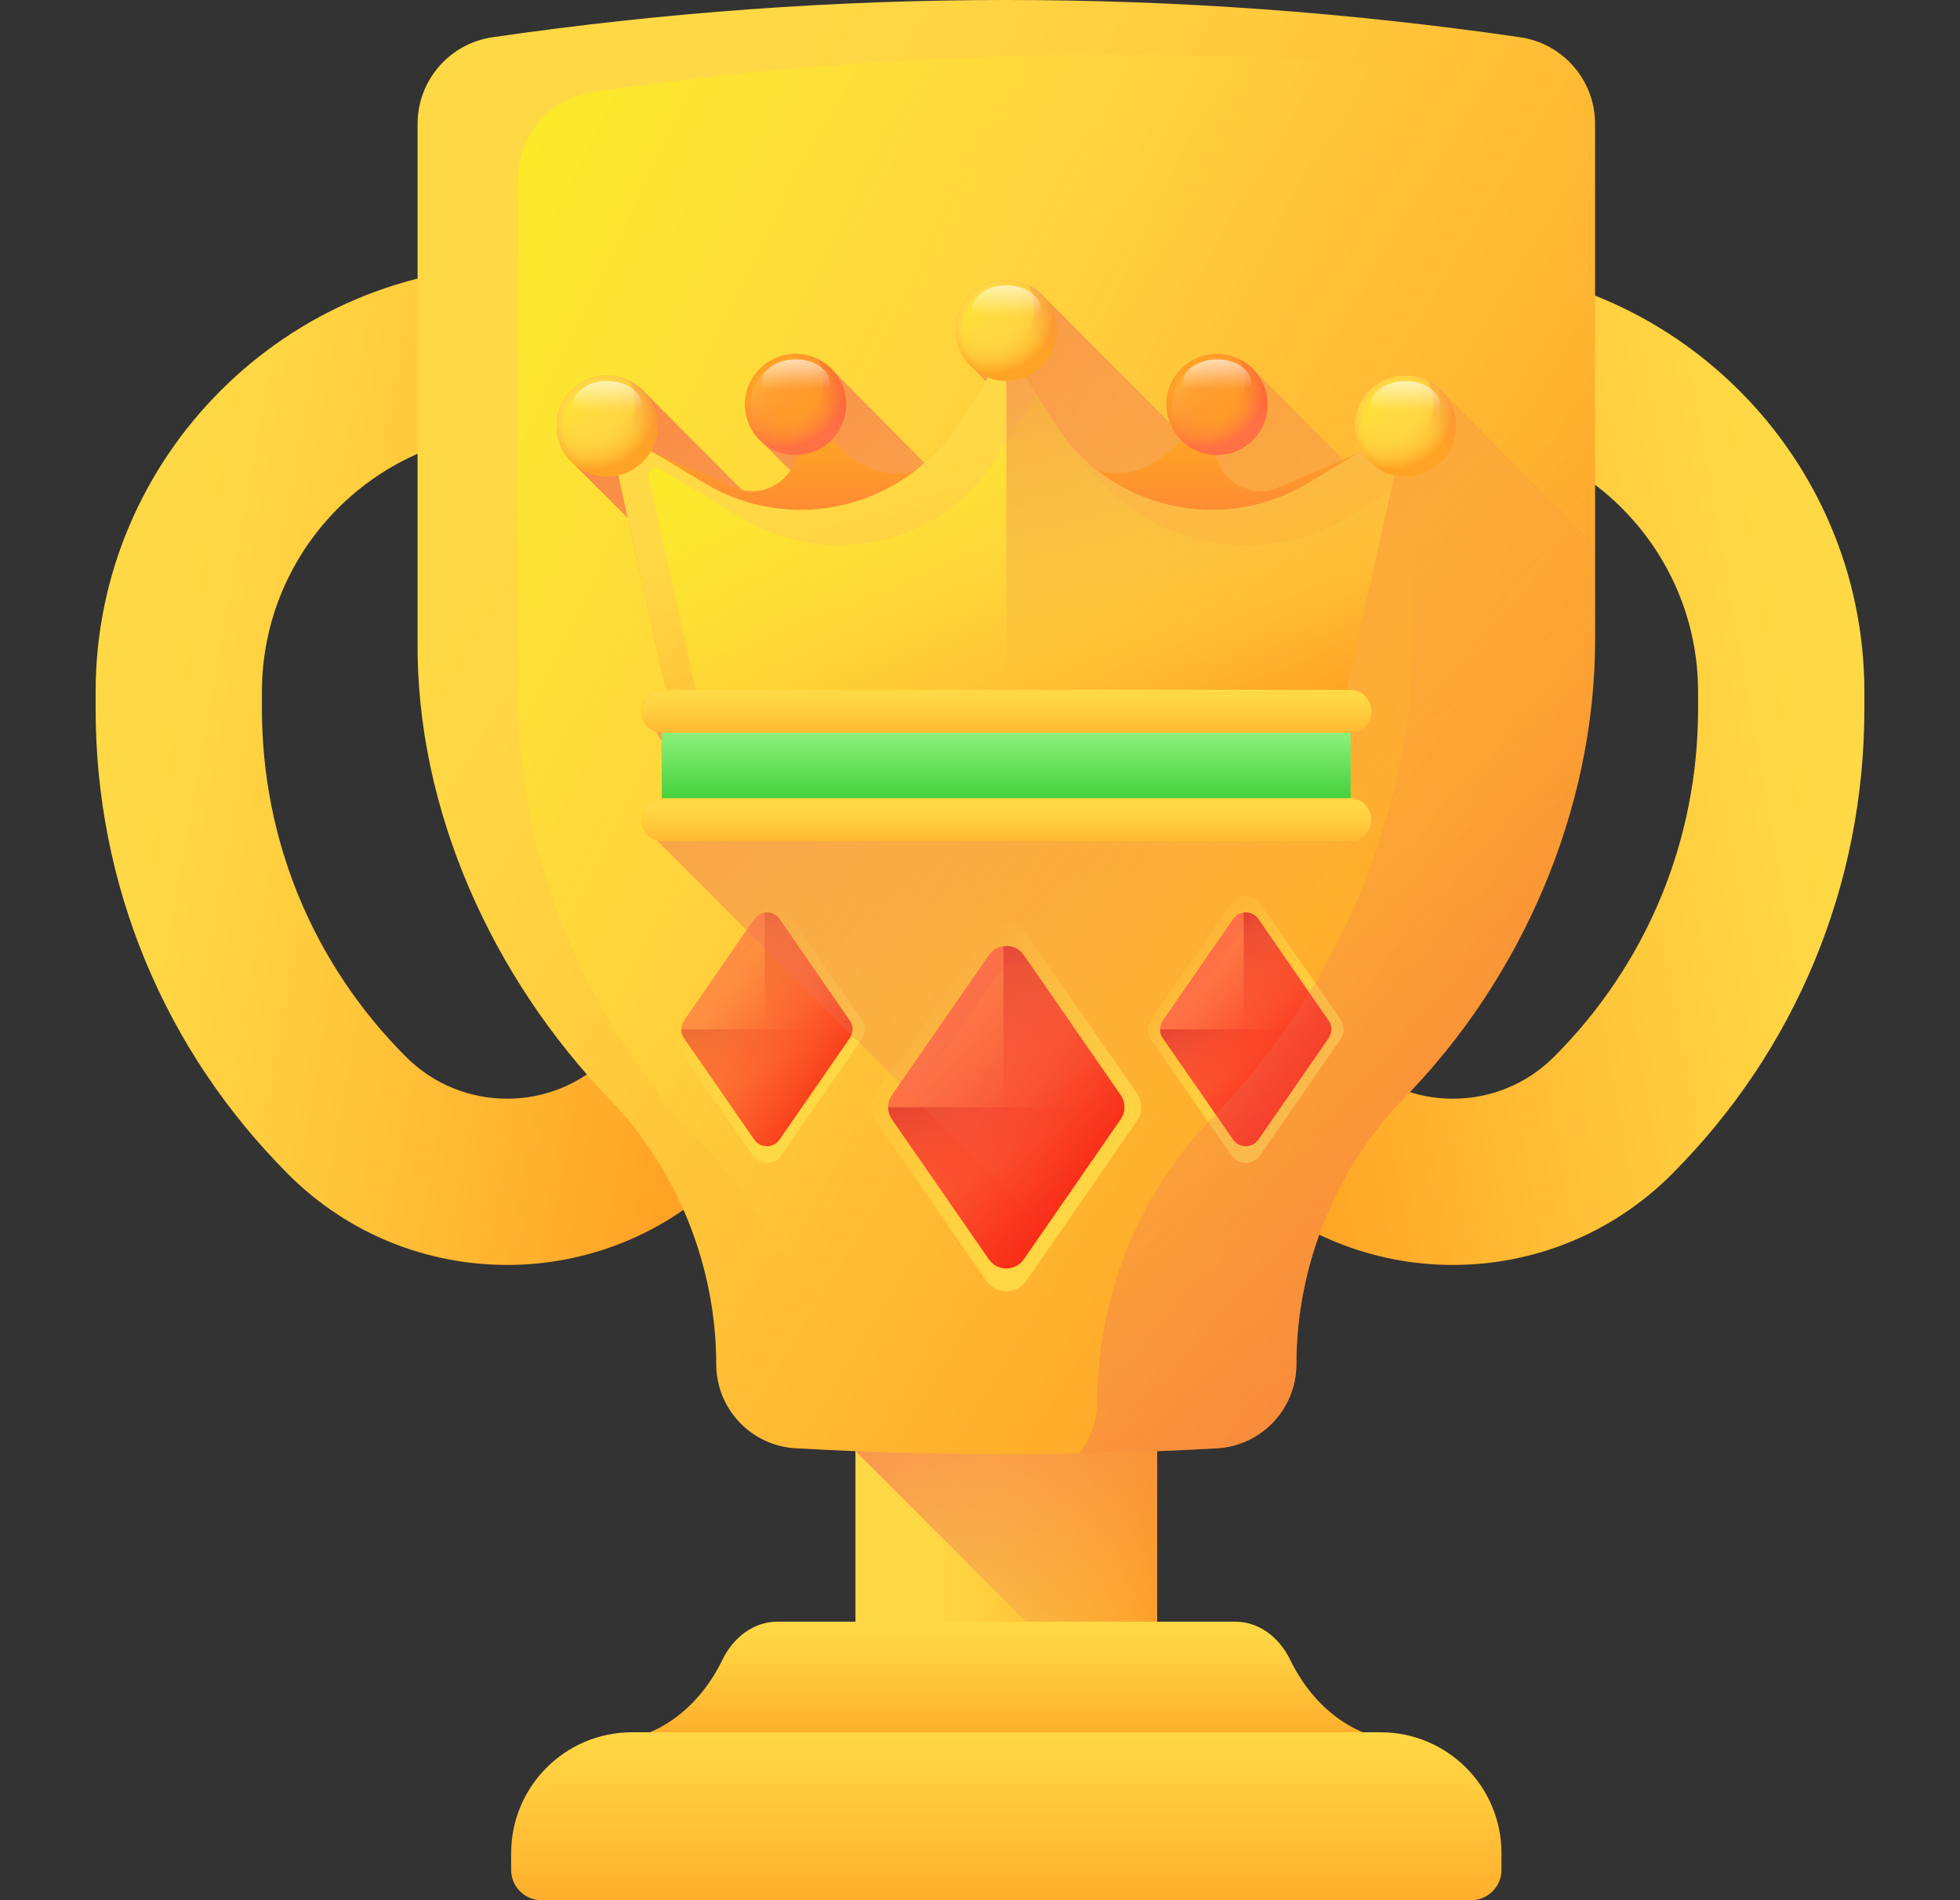 <svg width="33" height="32" viewBox="0 0 33 32" fill="none" xmlns="http://www.w3.org/2000/svg">
<rect x="0" y="0" width="33" height="32" fill="#333333" stroke="none"/>
<g clip-path="url(#clip0_791_1696)">
<path d="M8.538 21.302C7.205 21.302 5.873 20.794 4.858 19.78C2.764 17.685 1.61 14.901 1.61 11.939V11.651C1.61 7.694 4.83 4.474 8.787 4.474V7.274C6.373 7.274 4.41 9.237 4.41 11.651V11.939C4.41 14.153 5.272 16.234 6.838 17.8C7.775 18.737 9.301 18.737 10.238 17.8L12.218 19.78C11.204 20.794 9.871 21.302 8.538 21.302Z" fill="url(#paint0_linear_791_1696)"/>
<path d="M24.462 21.302C25.795 21.302 27.127 20.794 28.142 19.78C30.236 17.685 31.39 14.901 31.39 11.939V11.651C31.39 7.694 28.17 4.474 24.213 4.474V7.274C26.627 7.274 28.59 9.237 28.59 11.651V11.939C28.59 14.153 27.728 16.234 26.162 17.8C25.225 18.737 23.699 18.737 22.762 17.8L20.782 19.78C21.797 20.794 23.129 21.302 24.462 21.302Z" fill="url(#paint1_linear_791_1696)"/>
<path d="M19.483 27.895H14.403V24.03C14.403 23.129 15.134 22.398 16.035 22.398H17.851C18.752 22.398 19.483 23.129 19.483 24.03V27.895H19.483Z" fill="url(#paint2_linear_791_1696)"/>
<path d="M19.483 27.895V24.03C19.483 23.129 18.752 22.398 17.851 22.398H16.035C15.134 22.398 14.403 23.129 14.403 24.03V24.437L17.86 27.895H19.483Z" fill="url(#paint3_linear_791_1696)"/>
<path d="M21.724 27.954C21.529 27.554 21.179 27.31 20.801 27.31H13.085C12.707 27.31 12.357 27.554 12.162 27.954C11.749 28.805 11.004 29.325 10.2 29.325V31.252H23.686V29.325C22.882 29.325 22.137 28.805 21.724 27.954Z" fill="url(#paint4_linear_791_1696)"/>
<path d="M24.77 32H9.116C8.835 32 8.606 31.772 8.606 31.49V31.208C8.606 30.084 9.518 29.172 10.642 29.172H23.244C24.368 29.172 25.28 30.084 25.28 31.208V31.49C25.28 31.772 25.051 32 24.77 32Z" fill="url(#paint5_linear_791_1696)"/>
<path d="M25.592 0.627C19.833 -0.209 14.054 -0.209 8.294 0.627C7.569 0.732 7.031 1.353 7.031 2.085V10.773C6.998 13.643 8.297 16.471 10.269 18.517C11.41 19.701 12.058 21.331 12.059 22.973C12.059 23.726 12.647 24.348 13.399 24.39C15.764 24.523 18.122 24.523 20.488 24.39C21.239 24.348 21.827 23.726 21.827 22.973C21.828 21.331 22.477 19.701 23.617 18.517C25.619 16.482 26.856 13.635 26.856 10.773C26.856 7.877 26.856 4.981 26.856 2.085C26.856 1.353 26.317 0.732 25.592 0.627Z" fill="url(#paint6_linear_791_1696)"/>
<path d="M16.607 15.721L14.744 18.414C14.648 18.554 14.648 18.738 14.744 18.878L16.607 21.571C16.77 21.806 17.116 21.806 17.279 21.571L19.142 18.878C19.238 18.738 19.238 18.554 19.142 18.414L17.279 15.721C17.116 15.486 16.77 15.486 16.607 15.721Z" fill="url(#paint7_linear_791_1696)"/>
<path d="M16.649 16.084L15.017 18.442C14.932 18.565 14.932 18.727 15.017 18.849L16.649 21.208C16.791 21.413 17.095 21.413 17.237 21.208L18.869 18.849C18.953 18.727 18.953 18.565 18.869 18.442L17.237 16.084C17.095 15.879 16.791 15.879 16.649 16.084Z" fill="url(#paint8_linear_791_1696)"/>
<path d="M17.4 16.319C17.282 16.149 17.029 16.127 16.896 16.286C16.89 16.294 16.883 16.303 16.877 16.312L15.358 18.506C15.205 18.727 15.205 19.02 15.358 19.241L16.807 21.335C16.955 21.395 17.136 21.353 17.237 21.208L18.869 18.849C18.953 18.727 18.953 18.565 18.869 18.443L17.4 16.319Z" fill="url(#paint9_linear_791_1696)"/>
<path d="M17.237 16.084C17.156 15.967 17.022 15.917 16.896 15.933V21.358C17.022 21.375 17.156 21.325 17.237 21.208L18.869 18.849C18.953 18.727 18.953 18.565 18.869 18.442L17.237 16.084Z" fill="url(#paint10_linear_791_1696)"/>
<path d="M16.649 21.208C16.791 21.413 17.095 21.413 17.237 21.208L18.869 18.849C18.911 18.788 18.932 18.717 18.932 18.646H14.954C14.954 18.717 14.975 18.788 15.017 18.849L16.649 21.208Z" fill="url(#paint11_linear_791_1696)"/>
<path d="M12.669 15.214L11.318 17.166C11.248 17.267 11.248 17.401 11.318 17.503L12.669 19.455C12.787 19.625 13.038 19.625 13.156 19.455L14.506 17.503C14.576 17.401 14.576 17.267 14.506 17.166L13.156 15.214C13.038 15.044 12.787 15.044 12.669 15.214Z" fill="url(#paint12_linear_791_1696)"/>
<path d="M12.699 15.477L11.516 17.187C11.455 17.276 11.455 17.393 11.516 17.482L12.699 19.192C12.802 19.34 13.022 19.34 13.125 19.192L14.308 17.482C14.37 17.393 14.37 17.276 14.308 17.187L13.125 15.477C13.022 15.328 12.802 15.328 12.699 15.477Z" fill="url(#paint13_linear_791_1696)"/>
<path d="M13.243 15.648C13.158 15.524 12.975 15.508 12.879 15.623C12.873 15.629 12.869 15.636 12.864 15.642L11.763 17.233C11.652 17.393 11.652 17.605 11.763 17.765L12.814 19.283C12.921 19.327 13.052 19.297 13.125 19.191L14.308 17.482C14.37 17.393 14.37 17.276 14.308 17.187L13.243 15.648Z" fill="url(#paint14_linear_791_1696)"/>
<path d="M13.125 15.477C13.067 15.392 12.97 15.356 12.878 15.368V19.301C12.97 19.313 13.067 19.276 13.125 19.192L14.308 17.482C14.37 17.393 14.37 17.276 14.308 17.187L13.125 15.477Z" fill="url(#paint15_linear_791_1696)"/>
<path d="M12.699 19.192C12.802 19.341 13.022 19.341 13.125 19.192L14.308 17.482C14.339 17.438 14.354 17.386 14.354 17.334H11.47C11.47 17.386 11.486 17.438 11.516 17.482L12.699 19.192Z" fill="url(#paint16_linear_791_1696)"/>
<path d="M20.73 15.214L19.38 17.166C19.31 17.267 19.31 17.401 19.38 17.503L20.73 19.455C20.848 19.625 21.099 19.625 21.217 19.455L22.568 17.503C22.638 17.401 22.638 17.267 22.568 17.166L21.217 15.214C21.099 15.044 20.848 15.044 20.73 15.214Z" fill="url(#paint17_linear_791_1696)"/>
<path d="M20.761 15.477L19.578 17.187C19.516 17.276 19.516 17.393 19.578 17.482L20.761 19.192C20.864 19.34 21.084 19.34 21.187 19.192L22.37 17.482C22.431 17.393 22.431 17.276 22.37 17.187L21.187 15.477C21.084 15.328 20.864 15.328 20.761 15.477Z" fill="url(#paint18_linear_791_1696)"/>
<path d="M21.305 15.648C21.219 15.524 21.036 15.508 20.94 15.623C20.935 15.629 20.93 15.636 20.926 15.642L19.825 17.233C19.714 17.393 19.714 17.605 19.825 17.765L20.875 19.283C20.982 19.327 21.114 19.297 21.187 19.191L22.37 17.482C22.431 17.393 22.431 17.276 22.37 17.187L21.305 15.648Z" fill="url(#paint19_linear_791_1696)"/>
<path d="M21.187 15.477C21.128 15.392 21.031 15.356 20.94 15.368V19.301C21.031 19.313 21.128 19.276 21.187 19.192L22.37 17.482C22.431 17.393 22.431 17.276 22.37 17.187L21.187 15.477Z" fill="url(#paint20_linear_791_1696)"/>
<path d="M20.761 19.192C20.864 19.341 21.084 19.341 21.187 19.192L22.37 17.482C22.401 17.438 22.416 17.386 22.416 17.334H19.532C19.532 17.386 19.547 17.438 19.578 17.482L20.761 19.192Z" fill="url(#paint21_linear_791_1696)"/>
<path d="M26.856 2.085C26.856 1.866 26.807 1.657 26.72 1.469C21.148 0.714 15.559 0.74 9.988 1.548C9.263 1.654 8.724 2.274 8.724 3.007V11.694C8.692 14.565 9.99 17.392 11.963 19.438C13.103 20.623 13.751 22.252 13.753 23.895C13.753 24.077 13.788 24.252 13.851 24.413C16.065 24.521 18.273 24.515 20.488 24.39C21.239 24.348 21.827 23.726 21.827 22.973C21.828 21.331 22.477 19.701 23.617 18.517C25.619 16.482 26.856 13.635 26.856 10.773C26.856 7.877 26.856 4.981 26.856 2.085Z" fill="url(#paint22_linear_791_1696)"/>
<path d="M25.592 0.627C24.811 0.513 24.028 0.416 23.246 0.333C23.579 0.62 23.788 1.044 23.788 1.511V10.69C23.788 13.713 22.482 16.721 20.366 18.871C19.162 20.122 18.477 21.844 18.475 23.579C18.475 23.915 18.363 24.226 18.175 24.476C18.946 24.461 19.716 24.433 20.488 24.39C21.239 24.348 21.827 23.726 21.827 22.973C21.829 21.331 22.477 19.701 23.617 18.517C25.619 16.482 26.856 13.635 26.856 10.773C26.856 7.877 26.856 4.981 26.856 2.085C26.856 1.352 26.317 0.732 25.592 0.627Z" fill="url(#paint23_linear_791_1696)"/>
<path d="M26.856 9.183L24.271 6.579C24.266 6.575 24.261 6.57 24.256 6.565C24.243 6.552 24.229 6.54 24.215 6.528C24.21 6.524 24.205 6.519 24.199 6.515C24.181 6.5 24.162 6.485 24.142 6.472C24.138 6.469 24.134 6.467 24.13 6.464C24.114 6.453 24.097 6.443 24.08 6.434C24.073 6.43 24.066 6.426 24.059 6.423C24.055 6.42 24.05 6.417 24.045 6.415C24.045 6.415 24.045 6.415 24.045 6.416C23.93 6.358 23.801 6.325 23.664 6.325C23.194 6.325 22.812 6.706 22.812 7.176C22.812 7.313 22.846 7.443 22.904 7.557C22.903 7.557 22.903 7.557 22.902 7.557C22.905 7.562 22.908 7.567 22.91 7.572C22.914 7.579 22.918 7.585 22.922 7.592C22.922 7.594 22.923 7.595 22.924 7.597L22.857 7.637L22.617 7.74L21.097 6.215C21.092 6.21 21.087 6.206 21.082 6.201C21.069 6.188 21.056 6.176 21.042 6.164C21.037 6.159 21.031 6.155 21.026 6.15C21.008 6.135 20.989 6.121 20.969 6.108C20.965 6.105 20.961 6.103 20.957 6.1C20.94 6.089 20.924 6.079 20.906 6.069C20.9 6.066 20.893 6.062 20.886 6.058C20.881 6.056 20.876 6.053 20.871 6.05C20.872 6.051 20.872 6.051 20.872 6.051C20.757 5.994 20.628 5.96 20.491 5.96C20.02 5.96 19.639 6.342 19.639 6.812C19.639 6.922 19.662 7.027 19.7 7.124C19.697 7.121 19.694 7.119 19.691 7.116L17.55 4.968C17.545 4.963 17.54 4.959 17.535 4.954C17.522 4.941 17.508 4.929 17.494 4.917C17.489 4.912 17.484 4.908 17.479 4.903C17.46 4.889 17.441 4.874 17.422 4.861C17.418 4.858 17.413 4.856 17.409 4.853C17.393 4.842 17.376 4.832 17.359 4.822C17.352 4.819 17.346 4.815 17.339 4.812C17.334 4.809 17.329 4.806 17.324 4.803C17.324 4.804 17.324 4.804 17.324 4.805C17.209 4.747 17.08 4.714 16.943 4.714C16.473 4.714 16.092 5.095 16.092 5.565C16.092 5.702 16.125 5.831 16.183 5.946C16.182 5.946 16.182 5.946 16.182 5.946C16.184 5.951 16.187 5.956 16.19 5.961C16.193 5.967 16.197 5.974 16.201 5.981C16.21 5.998 16.221 6.015 16.231 6.031C16.234 6.035 16.236 6.039 16.239 6.044L16.592 6.417L16.131 7.137C15.97 7.388 15.778 7.607 15.565 7.796L14.002 6.215C13.998 6.21 13.993 6.206 13.988 6.201C13.975 6.188 13.961 6.176 13.947 6.164C13.942 6.159 13.937 6.155 13.931 6.15C13.913 6.135 13.894 6.121 13.874 6.108C13.87 6.105 13.866 6.103 13.862 6.1C13.845 6.089 13.829 6.079 13.812 6.069C13.805 6.066 13.798 6.062 13.791 6.058C13.786 6.056 13.781 6.053 13.776 6.05C13.777 6.051 13.777 6.051 13.777 6.051C13.662 5.994 13.533 5.96 13.396 5.96C12.925 5.96 12.544 6.342 12.544 6.812C12.544 6.949 12.578 7.078 12.635 7.193C12.635 7.193 12.634 7.193 12.634 7.193C12.637 7.198 12.64 7.202 12.642 7.208C12.646 7.214 12.649 7.221 12.653 7.228C12.663 7.245 12.673 7.262 12.684 7.278C12.687 7.282 12.689 7.286 12.692 7.29C12.705 7.31 12.719 7.329 12.734 7.347C12.739 7.353 12.743 7.358 12.748 7.363L13.308 7.926C13.137 8.182 12.821 8.329 12.499 8.253C12.497 8.252 12.496 8.25 12.495 8.249C12.489 8.245 12.484 8.24 12.479 8.236L10.829 6.579C10.824 6.575 10.819 6.57 10.814 6.565C10.801 6.552 10.788 6.54 10.774 6.528C10.768 6.524 10.763 6.519 10.758 6.515C10.739 6.5 10.72 6.485 10.701 6.472C10.697 6.469 10.692 6.467 10.688 6.464C10.672 6.453 10.655 6.443 10.638 6.434C10.631 6.43 10.625 6.426 10.618 6.423C10.613 6.42 10.608 6.417 10.603 6.415C10.603 6.415 10.603 6.415 10.604 6.416C10.489 6.358 10.359 6.325 10.222 6.325C9.752 6.325 9.371 6.706 9.371 7.176C9.371 7.313 9.404 7.443 9.462 7.557C9.462 7.557 9.461 7.557 9.461 7.557C9.463 7.562 9.466 7.567 9.469 7.572C9.472 7.579 9.476 7.585 9.48 7.592C9.489 7.609 9.5 7.626 9.51 7.642C9.513 7.646 9.516 7.651 9.518 7.655C9.532 7.674 9.546 7.693 9.561 7.711C9.565 7.717 9.57 7.722 9.574 7.728L10.57 8.725L11.211 11.615H11.159C10.959 11.615 10.797 11.777 10.797 11.977C10.797 12.142 10.908 12.28 11.059 12.324C11.075 12.381 11.104 12.433 11.145 12.475V13.443C10.951 13.45 10.797 13.609 10.797 13.804C10.797 13.969 10.907 14.108 11.058 14.152L21.111 24.205C21.54 23.96 21.827 23.499 21.827 22.973C21.828 21.33 22.477 19.701 23.617 18.516C25.619 16.482 26.856 13.635 26.856 10.772C26.856 10.242 26.856 9.713 26.856 9.183Z" fill="url(#paint24_linear_791_1696)"/>
<path d="M21.522 8.209C21.518 8.211 21.514 8.212 21.51 8.214C20.958 8.447 20.365 7.972 20.456 7.38L20.535 6.863L19.657 7.624C19.313 7.923 18.923 8.022 18.553 7.945C18.21 7.757 17.908 7.524 17.675 7.265C17.675 7.265 17.405 6.913 17.377 6.85L16.943 5.869L16.509 6.85C16.481 6.913 16.21 7.265 16.21 7.265C15.978 7.524 15.676 7.757 15.333 7.945C14.963 8.022 14.573 7.923 14.228 7.624L13.351 6.863L13.43 7.38C13.521 7.972 12.928 8.447 12.376 8.214C12.372 8.212 12.368 8.211 12.364 8.209L10.883 7.575L11.985 11.127H14.003H19.883H21.901L23.003 7.575L21.522 8.209Z" fill="url(#paint25_linear_791_1696)"/>
<path d="M22.022 8.138L23.664 7.153L22.443 12.666H11.443L10.222 7.153L11.864 8.138C13.323 9.012 15.213 8.569 16.131 7.137L16.943 5.869L17.756 7.137C18.673 8.569 20.563 9.012 22.022 8.138Z" fill="url(#paint26_linear_791_1696)"/>
<path d="M12.501 8.733L11.11 7.899C11.015 7.842 10.898 7.926 10.922 8.035L11.948 12.666H22.443L23.415 8.279L22.658 8.733C21.3 9.546 19.432 9.219 18.459 8.016C18.133 7.787 17.452 6.663 17.452 6.663L16.767 7.732C15.849 9.164 13.959 9.607 12.501 8.733Z" fill="url(#paint27_linear_791_1696)"/>
<path d="M23.664 7.153L22.022 8.138C20.563 9.012 18.673 8.569 17.755 7.137L16.943 5.869V12.666H22.442L23.664 7.153Z" fill="url(#paint28_linear_791_1696)"/>
<path d="M16.943 6.416C17.413 6.416 17.794 6.035 17.794 5.565C17.794 5.095 17.413 4.714 16.943 4.714C16.473 4.714 16.092 5.095 16.092 5.565C16.092 6.035 16.473 6.416 16.943 6.416Z" fill="url(#paint29_radial_791_1696)"/>
<path d="M17.703 5.565C17.703 5.985 17.363 6.325 16.943 6.325C16.523 6.325 16.183 5.985 16.183 5.565C16.183 5.145 16.523 4.805 16.943 4.805C17.363 4.805 17.703 5.145 17.703 5.565Z" fill="url(#paint30_linear_791_1696)"/>
<path d="M17.324 4.803C17.381 4.918 17.414 5.047 17.414 5.184C17.414 5.654 17.032 6.036 16.562 6.036C16.425 6.036 16.296 6.003 16.181 5.946C16.321 6.225 16.61 6.416 16.943 6.416C17.413 6.416 17.794 6.035 17.794 5.565C17.794 5.232 17.603 4.943 17.324 4.803Z" fill="url(#paint31_linear_791_1696)"/>
<path d="M17.519 5.201C17.519 5.419 17.261 5.596 16.943 5.596C16.625 5.596 16.367 5.419 16.367 5.201C16.367 4.982 16.625 4.805 16.943 4.805C17.261 4.805 17.519 4.982 17.519 5.201Z" fill="url(#paint32_linear_791_1696)"/>
<path d="M11.073 7.176C11.073 7.646 10.692 8.027 10.222 8.027C9.752 8.027 9.371 7.646 9.371 7.176C9.371 6.706 9.752 6.325 10.222 6.325C10.692 6.325 11.073 6.706 11.073 7.176Z" fill="url(#paint33_radial_791_1696)"/>
<path d="M10.982 7.176C10.982 7.596 10.642 7.936 10.222 7.936C9.802 7.936 9.462 7.596 9.462 7.176C9.462 6.757 9.802 6.416 10.222 6.416C10.642 6.416 10.982 6.756 10.982 7.176Z" fill="url(#paint34_linear_791_1696)"/>
<path d="M10.603 6.415C10.66 6.529 10.693 6.658 10.693 6.795C10.693 7.266 10.312 7.647 9.841 7.647C9.705 7.647 9.575 7.614 9.461 7.557C9.6 7.836 9.889 8.027 10.222 8.027C10.692 8.027 11.073 7.646 11.073 7.176C11.073 6.843 10.882 6.554 10.603 6.415Z" fill="url(#paint35_linear_791_1696)"/>
<path d="M10.798 6.812C10.798 7.03 10.54 7.207 10.222 7.207C9.904 7.207 9.646 7.03 9.646 6.812C9.646 6.593 9.904 6.416 10.222 6.416C10.54 6.416 10.798 6.593 10.798 6.812Z" fill="url(#paint36_linear_791_1696)"/>
<path d="M24.515 7.176C24.515 7.646 24.134 8.027 23.664 8.027C23.194 8.027 22.813 7.646 22.813 7.176C22.813 6.706 23.194 6.325 23.664 6.325C24.134 6.325 24.515 6.706 24.515 7.176Z" fill="url(#paint37_radial_791_1696)"/>
<path d="M24.424 7.176C24.424 7.596 24.084 7.936 23.664 7.936C23.244 7.936 22.904 7.596 22.904 7.176C22.904 6.757 23.244 6.416 23.664 6.416C24.084 6.416 24.424 6.756 24.424 7.176Z" fill="url(#paint38_linear_791_1696)"/>
<path d="M24.045 6.415C24.102 6.529 24.134 6.658 24.134 6.795C24.134 7.266 23.753 7.647 23.283 7.647C23.146 7.647 23.017 7.614 22.902 7.557C23.042 7.836 23.331 8.027 23.664 8.027C24.134 8.027 24.515 7.646 24.515 7.176C24.515 6.843 24.324 6.554 24.045 6.415Z" fill="url(#paint39_linear_791_1696)"/>
<path d="M24.239 6.812C24.239 7.03 23.982 7.207 23.664 7.207C23.346 7.207 23.088 7.03 23.088 6.812C23.088 6.593 23.346 6.416 23.664 6.416C23.982 6.416 24.239 6.593 24.239 6.812Z" fill="url(#paint40_linear_791_1696)"/>
<path d="M13.396 7.663C13.866 7.663 14.247 7.282 14.247 6.812C14.247 6.342 13.866 5.96 13.396 5.96C12.925 5.96 12.544 6.342 12.544 6.812C12.544 7.282 12.925 7.663 13.396 7.663Z" fill="url(#paint41_radial_791_1696)"/>
<path d="M14.155 6.812C14.155 7.232 13.815 7.572 13.396 7.572C12.976 7.572 12.636 7.232 12.636 6.812C12.636 6.392 12.976 6.052 13.396 6.052C13.815 6.052 14.155 6.392 14.155 6.812Z" fill="url(#paint42_linear_791_1696)"/>
<path d="M13.776 6.05C13.834 6.165 13.866 6.294 13.866 6.431C13.866 6.901 13.485 7.282 13.015 7.282C12.878 7.282 12.749 7.25 12.634 7.193C12.774 7.472 13.062 7.663 13.396 7.663C13.866 7.663 14.247 7.282 14.247 6.812C14.247 6.479 14.055 6.19 13.776 6.05Z" fill="url(#paint43_linear_791_1696)"/>
<path d="M13.971 6.448C13.971 6.666 13.713 6.843 13.395 6.843C13.078 6.843 12.82 6.666 12.82 6.448C12.82 6.229 13.078 6.052 13.395 6.052C13.713 6.052 13.971 6.229 13.971 6.448Z" fill="url(#paint44_linear_791_1696)"/>
<path d="M20.491 7.663C20.961 7.663 21.342 7.282 21.342 6.812C21.342 6.342 20.961 5.96 20.491 5.96C20.02 5.96 19.639 6.342 19.639 6.812C19.639 7.282 20.02 7.663 20.491 7.663Z" fill="url(#paint45_radial_791_1696)"/>
<path d="M21.25 6.812C21.25 7.232 20.91 7.572 20.49 7.572C20.071 7.572 19.73 7.232 19.73 6.812C19.73 6.392 20.071 6.052 20.49 6.052C20.91 6.052 21.25 6.392 21.25 6.812Z" fill="url(#paint46_linear_791_1696)"/>
<path d="M20.871 6.05C20.929 6.165 20.961 6.294 20.961 6.431C20.961 6.901 20.58 7.282 20.11 7.282C19.973 7.282 19.844 7.25 19.729 7.193C19.869 7.472 20.157 7.663 20.491 7.663C20.961 7.663 21.342 7.282 21.342 6.812C21.342 6.479 21.15 6.19 20.871 6.05Z" fill="url(#paint47_linear_791_1696)"/>
<path d="M21.066 6.448C21.066 6.666 20.808 6.843 20.491 6.843C20.173 6.843 19.915 6.666 19.915 6.448C19.915 6.229 20.173 6.052 20.491 6.052C20.808 6.052 21.066 6.229 21.066 6.448Z" fill="url(#paint48_linear_791_1696)"/>
<path d="M11.145 12.087H22.741V13.689H11.145V12.087Z" fill="url(#paint49_linear_791_1696)"/>
<path d="M22.727 14.167H11.159C10.959 14.167 10.797 14.005 10.797 13.804C10.797 13.604 10.959 13.442 11.159 13.442H22.727C22.927 13.442 23.089 13.604 23.089 13.804C23.089 14.005 22.927 14.167 22.727 14.167Z" fill="url(#paint50_linear_791_1696)"/>
<path d="M22.727 12.34H11.159C10.959 12.34 10.797 12.178 10.797 11.978C10.797 11.777 10.959 11.615 11.159 11.615H22.727C22.927 11.615 23.089 11.777 23.089 11.978C23.089 12.178 22.927 12.34 22.727 12.34Z" fill="url(#paint51_linear_791_1696)"/>
</g>
<defs>
<linearGradient id="paint0_linear_791_1696" x1="2.655" y1="11.861" x2="12.264" y2="13.569" gradientUnits="userSpaceOnUse">
<stop stop-color="#FFD945"/>
<stop offset="0.304" stop-color="#FFCD3E"/>
<stop offset="0.856" stop-color="#FFAD2B"/>
<stop offset="1" stop-color="#FFA325"/>
</linearGradient>
<linearGradient id="paint1_linear_791_1696" x1="30.345" y1="11.861" x2="20.736" y2="13.569" gradientUnits="userSpaceOnUse">
<stop stop-color="#FFD945"/>
<stop offset="0.304" stop-color="#FFCD3E"/>
<stop offset="0.856" stop-color="#FFAD2B"/>
<stop offset="1" stop-color="#FFA325"/>
</linearGradient>
<linearGradient id="paint2_linear_791_1696" x1="15.494" y1="25.146" x2="19.51" y2="25.146" gradientUnits="userSpaceOnUse">
<stop stop-color="#FFD945"/>
<stop offset="0.304" stop-color="#FFCD3E"/>
<stop offset="0.856" stop-color="#FFAD2B"/>
<stop offset="1" stop-color="#FFA325"/>
</linearGradient>
<linearGradient id="paint3_linear_791_1696" x1="19.362" y1="28.089" x2="14.801" y2="20.398" gradientUnits="userSpaceOnUse">
<stop stop-color="#E87264" stop-opacity="0"/>
<stop offset="1" stop-color="#FF7044"/>
</linearGradient>
<linearGradient id="paint4_linear_791_1696" x1="16.943" y1="27.31" x2="16.943" y2="29.593" gradientUnits="userSpaceOnUse">
<stop stop-color="#FFD945"/>
<stop offset="0.304" stop-color="#FFCD3E"/>
<stop offset="0.856" stop-color="#FFAD2B"/>
<stop offset="1" stop-color="#FFA325"/>
</linearGradient>
<linearGradient id="paint5_linear_791_1696" x1="16.943" y1="28.977" x2="16.943" y2="32.632" gradientUnits="userSpaceOnUse">
<stop stop-color="#FFD945"/>
<stop offset="0.304" stop-color="#FFCD3E"/>
<stop offset="0.856" stop-color="#FFAD2B"/>
<stop offset="1" stop-color="#FFA325"/>
</linearGradient>
<linearGradient id="paint6_linear_791_1696" x1="9.719" y1="6.552" x2="25.89" y2="16.452" gradientUnits="userSpaceOnUse">
<stop stop-color="#FFD945"/>
<stop offset="0.304" stop-color="#FFCD3E"/>
<stop offset="0.856" stop-color="#FFAD2B"/>
<stop offset="1" stop-color="#FFA325"/>
</linearGradient>
<linearGradient id="paint7_linear_791_1696" x1="18.74" y1="20.444" x2="12.398" y2="14.101" gradientUnits="userSpaceOnUse">
<stop stop-color="#FFD945"/>
<stop offset="0.304" stop-color="#FFCD3E"/>
<stop offset="0.856" stop-color="#FFAD2B"/>
<stop offset="1" stop-color="#FFA325"/>
</linearGradient>
<linearGradient id="paint8_linear_791_1696" x1="15.842" y1="17.813" x2="18.531" y2="19.847" gradientUnits="userSpaceOnUse">
<stop stop-color="#FF7044"/>
<stop offset="1" stop-color="#F82814"/>
</linearGradient>
<linearGradient id="paint9_linear_791_1696" x1="17.065" y1="18.747" x2="14.676" y2="13.847" gradientUnits="userSpaceOnUse">
<stop stop-color="#FF7044" stop-opacity="0"/>
<stop offset="1" stop-color="#FFA325"/>
</linearGradient>
<linearGradient id="paint10_linear_791_1696" x1="17.112" y1="18.642" x2="15.164" y2="15.461" gradientUnits="userSpaceOnUse">
<stop stop-color="#F82814" stop-opacity="0"/>
<stop offset="1" stop-color="#C0272D"/>
</linearGradient>
<linearGradient id="paint11_linear_791_1696" x1="17.294" y1="19.27" x2="15.884" y2="16.966" gradientUnits="userSpaceOnUse">
<stop stop-color="#F82814" stop-opacity="0"/>
<stop offset="1" stop-color="#C0272D"/>
</linearGradient>
<linearGradient id="paint12_linear_791_1696" x1="14.098" y1="18.52" x2="8.303" y2="12.725" gradientUnits="userSpaceOnUse">
<stop stop-color="#FFD945"/>
<stop offset="0.304" stop-color="#FFCD3E"/>
<stop offset="0.856" stop-color="#FFAD2B"/>
<stop offset="1" stop-color="#FFA325"/>
</linearGradient>
<linearGradient id="paint13_linear_791_1696" x1="12.114" y1="16.731" x2="14.064" y2="18.205" gradientUnits="userSpaceOnUse">
<stop stop-color="#FF7044"/>
<stop offset="1" stop-color="#F82814"/>
</linearGradient>
<linearGradient id="paint14_linear_791_1696" x1="13.001" y1="17.407" x2="11.269" y2="13.855" gradientUnits="userSpaceOnUse">
<stop stop-color="#FF7044" stop-opacity="0"/>
<stop offset="1" stop-color="#FFA325"/>
</linearGradient>
<linearGradient id="paint15_linear_791_1696" x1="13.035" y1="17.331" x2="11.623" y2="15.025" gradientUnits="userSpaceOnUse">
<stop stop-color="#F82814" stop-opacity="0"/>
<stop offset="1" stop-color="#C0272D"/>
</linearGradient>
<linearGradient id="paint16_linear_791_1696" x1="13.167" y1="17.787" x2="12.144" y2="16.117" gradientUnits="userSpaceOnUse">
<stop stop-color="#F82814" stop-opacity="0"/>
<stop offset="1" stop-color="#C0272D"/>
</linearGradient>
<linearGradient id="paint17_linear_791_1696" x1="22.236" y1="18.597" x2="18.462" y2="14.822" gradientUnits="userSpaceOnUse">
<stop stop-color="#FFD945"/>
<stop offset="0.304" stop-color="#FFCD3E"/>
<stop offset="0.856" stop-color="#FFAD2B"/>
<stop offset="1" stop-color="#FFA325"/>
</linearGradient>
<linearGradient id="paint18_linear_791_1696" x1="20.176" y1="16.731" x2="22.125" y2="18.205" gradientUnits="userSpaceOnUse">
<stop stop-color="#FF7044"/>
<stop offset="1" stop-color="#F82814"/>
</linearGradient>
<linearGradient id="paint19_linear_791_1696" x1="21.062" y1="17.407" x2="19.33" y2="13.855" gradientUnits="userSpaceOnUse">
<stop stop-color="#FF7044" stop-opacity="0"/>
<stop offset="1" stop-color="#FFA325"/>
</linearGradient>
<linearGradient id="paint20_linear_791_1696" x1="21.096" y1="17.331" x2="19.684" y2="15.025" gradientUnits="userSpaceOnUse">
<stop stop-color="#F82814" stop-opacity="0"/>
<stop offset="1" stop-color="#C0272D"/>
</linearGradient>
<linearGradient id="paint21_linear_791_1696" x1="21.228" y1="17.787" x2="20.206" y2="16.117" gradientUnits="userSpaceOnUse">
<stop stop-color="#F82814" stop-opacity="0"/>
<stop offset="1" stop-color="#C0272D"/>
</linearGradient>
<linearGradient id="paint22_linear_791_1696" x1="18.511" y1="12.093" x2="5.558" y2="5.905" gradientUnits="userSpaceOnUse">
<stop stop-color="#FFD945" stop-opacity="0"/>
<stop offset="1" stop-color="#FBED21"/>
</linearGradient>
<linearGradient id="paint23_linear_791_1696" x1="21.05" y1="11.171" x2="34.745" y2="28.496" gradientUnits="userSpaceOnUse">
<stop stop-color="#E87264" stop-opacity="0"/>
<stop offset="1" stop-color="#FF7044"/>
</linearGradient>
<linearGradient id="paint24_linear_791_1696" x1="22.52" y1="15.239" x2="8.5" y2="2.7" gradientUnits="userSpaceOnUse">
<stop stop-color="#E87264" stop-opacity="0"/>
<stop offset="1" stop-color="#FF7044"/>
</linearGradient>
<linearGradient id="paint25_linear_791_1696" x1="16.943" y1="7.458" x2="16.943" y2="9.955" gradientUnits="userSpaceOnUse">
<stop stop-color="#FFA325"/>
<stop offset="1" stop-color="#FF7044"/>
</linearGradient>
<linearGradient id="paint26_linear_791_1696" x1="16.799" y1="7.449" x2="18.502" y2="13.001" gradientUnits="userSpaceOnUse">
<stop stop-color="#FFD945"/>
<stop offset="0.304" stop-color="#FFCD3E"/>
<stop offset="0.856" stop-color="#FFAD2B"/>
<stop offset="1" stop-color="#FFA325"/>
</linearGradient>
<linearGradient id="paint27_linear_791_1696" x1="19.453" y1="13.248" x2="14.149" y2="4.939" gradientUnits="userSpaceOnUse">
<stop stop-color="#FFD945" stop-opacity="0"/>
<stop offset="1" stop-color="#FBED21"/>
</linearGradient>
<linearGradient id="paint28_linear_791_1696" x1="20.436" y1="10.323" x2="17.493" y2="1.14" gradientUnits="userSpaceOnUse">
<stop stop-color="#E87264" stop-opacity="0"/>
<stop offset="1" stop-color="#FF7044"/>
</linearGradient>
<radialGradient id="paint29_radial_791_1696" cx="0" cy="0" r="1" gradientUnits="userSpaceOnUse" gradientTransform="translate(16.698 5.238) scale(1.061)">
<stop stop-color="#FFD945"/>
<stop offset="0.417" stop-color="#FFD744"/>
<stop offset="0.628" stop-color="#FFCF3F"/>
<stop offset="0.793" stop-color="#FFC237"/>
<stop offset="0.933" stop-color="#FFAF2C"/>
<stop offset="1" stop-color="#FFA325"/>
</radialGradient>
<linearGradient id="paint30_linear_791_1696" x1="17.091" y1="5.713" x2="16.073" y2="4.695" gradientUnits="userSpaceOnUse">
<stop stop-color="#FFD945" stop-opacity="0"/>
<stop offset="1" stop-color="#FBED21"/>
</linearGradient>
<linearGradient id="paint31_linear_791_1696" x1="17.305" y1="5.597" x2="18.89" y2="4.255" gradientUnits="userSpaceOnUse">
<stop stop-color="#E87264" stop-opacity="0"/>
<stop offset="1" stop-color="#FF7044"/>
</linearGradient>
<linearGradient id="paint32_linear_791_1696" x1="16.943" y1="5.303" x2="16.943" y2="4.501" gradientUnits="userSpaceOnUse">
<stop stop-color="white" stop-opacity="0"/>
<stop offset="1" stop-color="white"/>
</linearGradient>
<radialGradient id="paint33_radial_791_1696" cx="0" cy="0" r="1" gradientUnits="userSpaceOnUse" gradientTransform="translate(9.977 6.849) scale(1.061)">
<stop stop-color="#FFD945"/>
<stop offset="0.417" stop-color="#FFD744"/>
<stop offset="0.628" stop-color="#FFCF3F"/>
<stop offset="0.793" stop-color="#FFC237"/>
<stop offset="0.933" stop-color="#FFAF2C"/>
<stop offset="1" stop-color="#FFA325"/>
</radialGradient>
<linearGradient id="paint34_linear_791_1696" x1="10.37" y1="7.324" x2="9.352" y2="6.306" gradientUnits="userSpaceOnUse">
<stop stop-color="#FFD945" stop-opacity="0"/>
<stop offset="1" stop-color="#FBED21"/>
</linearGradient>
<linearGradient id="paint35_linear_791_1696" x1="10.584" y1="7.208" x2="12.169" y2="5.866" gradientUnits="userSpaceOnUse">
<stop stop-color="#E87264" stop-opacity="0"/>
<stop offset="1" stop-color="#FF7044"/>
</linearGradient>
<linearGradient id="paint36_linear_791_1696" x1="10.222" y1="6.914" x2="10.222" y2="6.112" gradientUnits="userSpaceOnUse">
<stop stop-color="white" stop-opacity="0"/>
<stop offset="1" stop-color="white"/>
</linearGradient>
<radialGradient id="paint37_radial_791_1696" cx="0" cy="0" r="1" gradientUnits="userSpaceOnUse" gradientTransform="translate(23.419 6.849) scale(1.061)">
<stop stop-color="#FFD945"/>
<stop offset="0.417" stop-color="#FFD744"/>
<stop offset="0.628" stop-color="#FFCF3F"/>
<stop offset="0.793" stop-color="#FFC237"/>
<stop offset="0.933" stop-color="#FFAF2C"/>
<stop offset="1" stop-color="#FFA325"/>
</radialGradient>
<linearGradient id="paint38_linear_791_1696" x1="23.812" y1="7.324" x2="22.793" y2="6.306" gradientUnits="userSpaceOnUse">
<stop stop-color="#FFD945" stop-opacity="0"/>
<stop offset="1" stop-color="#FBED21"/>
</linearGradient>
<linearGradient id="paint39_linear_791_1696" x1="24.026" y1="7.208" x2="25.611" y2="5.866" gradientUnits="userSpaceOnUse">
<stop stop-color="#E87264" stop-opacity="0"/>
<stop offset="1" stop-color="#FF7044"/>
</linearGradient>
<linearGradient id="paint40_linear_791_1696" x1="23.664" y1="6.914" x2="23.664" y2="6.112" gradientUnits="userSpaceOnUse">
<stop stop-color="white" stop-opacity="0"/>
<stop offset="1" stop-color="white"/>
</linearGradient>
<radialGradient id="paint41_radial_791_1696" cx="0" cy="0" r="1" gradientUnits="userSpaceOnUse" gradientTransform="translate(13.15 6.485) scale(1.061)">
<stop stop-color="#FFA325"/>
<stop offset="0.423" stop-color="#FFA126"/>
<stop offset="0.638" stop-color="#FF992B"/>
<stop offset="0.805" stop-color="#FF8C33"/>
<stop offset="0.947" stop-color="#FF793E"/>
<stop offset="1" stop-color="#FF7044"/>
</radialGradient>
<linearGradient id="paint42_linear_791_1696" x1="13.543" y1="6.96" x2="12.525" y2="5.941" gradientUnits="userSpaceOnUse">
<stop stop-color="#FF7044" stop-opacity="0"/>
<stop offset="1" stop-color="#FFD945"/>
</linearGradient>
<linearGradient id="paint43_linear_791_1696" x1="13.757" y1="6.844" x2="15.343" y2="5.502" gradientUnits="userSpaceOnUse">
<stop stop-color="#F35227" stop-opacity="0"/>
<stop offset="1" stop-color="#F35227"/>
</linearGradient>
<linearGradient id="paint44_linear_791_1696" x1="13.396" y1="6.55" x2="13.396" y2="5.747" gradientUnits="userSpaceOnUse">
<stop stop-color="white" stop-opacity="0"/>
<stop offset="1" stop-color="white"/>
</linearGradient>
<radialGradient id="paint45_radial_791_1696" cx="0" cy="0" r="1" gradientUnits="userSpaceOnUse" gradientTransform="translate(20.245 6.485) scale(1.061)">
<stop stop-color="#FFA325"/>
<stop offset="0.423" stop-color="#FFA126"/>
<stop offset="0.638" stop-color="#FF992B"/>
<stop offset="0.805" stop-color="#FF8C33"/>
<stop offset="0.947" stop-color="#FF793E"/>
<stop offset="1" stop-color="#FF7044"/>
</radialGradient>
<linearGradient id="paint46_linear_791_1696" x1="20.638" y1="6.96" x2="19.62" y2="5.941" gradientUnits="userSpaceOnUse">
<stop stop-color="#FF7044" stop-opacity="0"/>
<stop offset="1" stop-color="#FFD945"/>
</linearGradient>
<linearGradient id="paint47_linear_791_1696" x1="20.852" y1="6.844" x2="22.438" y2="5.502" gradientUnits="userSpaceOnUse">
<stop stop-color="#F35227" stop-opacity="0"/>
<stop offset="1" stop-color="#F35227"/>
</linearGradient>
<linearGradient id="paint48_linear_791_1696" x1="20.491" y1="6.55" x2="20.491" y2="5.747" gradientUnits="userSpaceOnUse">
<stop stop-color="white" stop-opacity="0"/>
<stop offset="1" stop-color="white"/>
</linearGradient>
<linearGradient id="paint49_linear_791_1696" x1="16.943" y1="12.285" x2="16.943" y2="14.46" gradientUnits="userSpaceOnUse">
<stop stop-color="#91F27F"/>
<stop offset="1" stop-color="#00B302"/>
</linearGradient>
<linearGradient id="paint50_linear_791_1696" x1="16.943" y1="13.532" x2="16.943" y2="14.515" gradientUnits="userSpaceOnUse">
<stop stop-color="#FFD945"/>
<stop offset="0.304" stop-color="#FFCD3E"/>
<stop offset="0.856" stop-color="#FFAD2B"/>
<stop offset="1" stop-color="#FFA325"/>
</linearGradient>
<linearGradient id="paint51_linear_791_1696" x1="16.943" y1="11.705" x2="16.943" y2="12.688" gradientUnits="userSpaceOnUse">
<stop stop-color="#FFD945"/>
<stop offset="0.304" stop-color="#FFCD3E"/>
<stop offset="0.856" stop-color="#FFAD2B"/>
<stop offset="1" stop-color="#FFA325"/>
</linearGradient>
<clipPath id="clip0_791_1696">
<rect width="32" height="32" fill="white" transform="translate(0.5)"/>
</clipPath>
</defs>
</svg>
